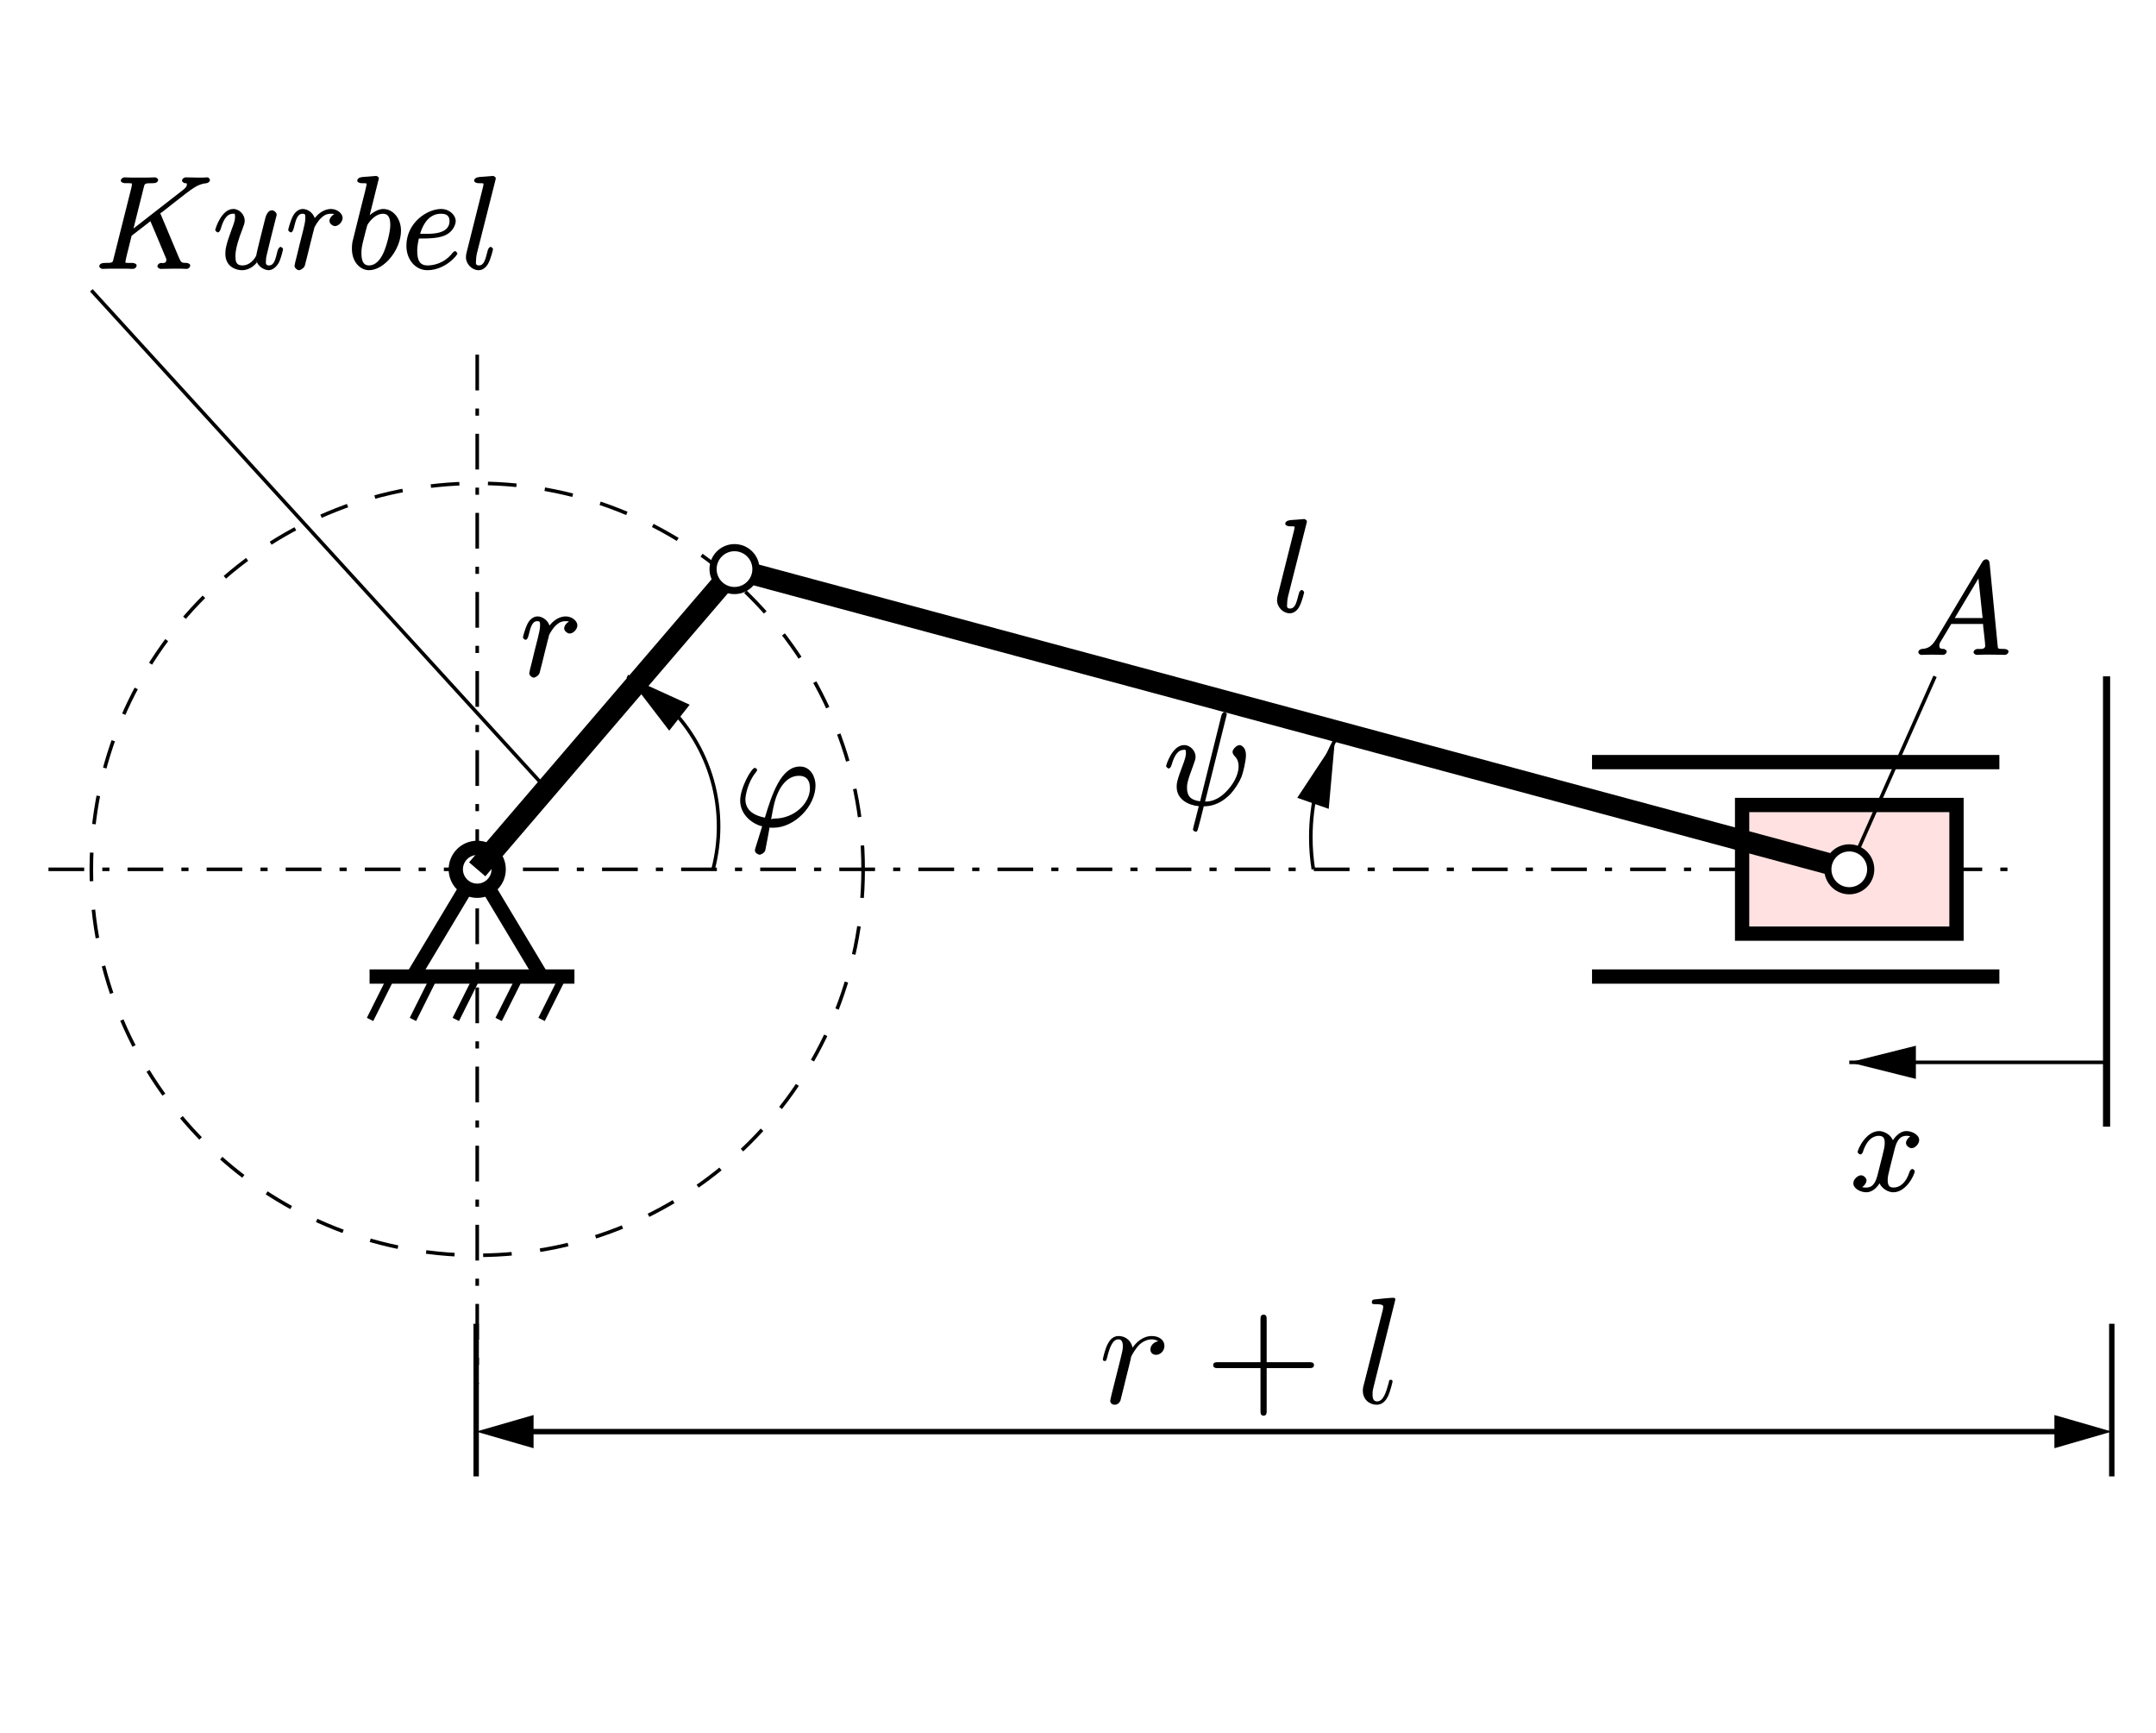 <?xml version="1.0" encoding="UTF-8" standalone="no"?>
<svg
   width="283.46pt"
   height="227.77pt"
   viewBox="0 0 283.46 227.77"
   version="1.1"
   id="svg62"
   sodipodi:docname="s3.1_22.svg"
   inkscape:version="1.4 (1:1.4+202410161351+e7c3feb100)"
   xmlns:inkscape="http://www.inkscape.org/namespaces/inkscape"
   xmlns:sodipodi="http://sodipodi.sourceforge.net/DTD/sodipodi-0.dtd"
   xmlns:xlink="http://www.w3.org/1999/xlink"
   xmlns="http://www.w3.org/2000/svg"
   xmlns:svg="http://www.w3.org/2000/svg"
   xmlns:ns3="http://www.iki.fi/pav/software/textext/">
  <sodipodi:namedview
     id="namedview62"
     pagecolor="#ffffff"
     bordercolor="#000000"
     borderopacity="0.25"
     inkscape:showpageshadow="2"
     inkscape:pageopacity="0.0"
     inkscape:pagecheckerboard="0"
     inkscape:deskcolor="#d1d1d1"
     inkscape:document-units="pt"
     inkscape:zoom="2.3654132"
     inkscape:cx="188.97333"
     inkscape:cy="151.77052"
     inkscape:window-width="1854"
     inkscape:window-height="1011"
     inkscape:window-x="0"
     inkscape:window-y="0"
     inkscape:window-maximized="1"
     inkscape:current-layer="svg62" />
  <defs
     id="defs18">
    <g
       id="g11">
      <symbol
         overflow="visible"
         id="glyph0-0">
        <path
           style="stroke:none;"
           d=""
           id="path1" />
      </symbol>
      <symbol
         overflow="visible"
         id="glyph0-1">
        <path
           style="stroke:none;"
           d="M 8.156 -7.297 C 7.609 -7.203 7.25 -6.641 7.25 -6.312 C 7.25 -5.906 7.734 -5.625 7.969 -5.625 C 8.484 -5.625 8.984 -6.219 8.984 -6.688 C 8.984 -7.406 8.031 -7.875 7.297 -7.875 C 6.25 -7.875 5.516 -6.703 5.359 -6.375 L 5.641 -6.375 C 5.25 -7.656 4.047 -7.875 3.734 -7.875 C 1.984 -7.875 0.891 -5.469 0.891 -5.094 C 0.891 -5.031 1.125 -4.797 1.234 -4.797 C 1.375 -4.797 1.5 -4.938 1.562 -5.062 C 2.172 -7.031 3.188 -7.25 3.688 -7.25 C 4.453 -7.25 4.453 -6.656 4.453 -6.25 C 4.453 -5.875 4.359 -5.469 4.156 -4.656 L 3.562 -2.297 C 3.312 -1.25 2.969 -0.453 2.047 -0.453 C 1.969 -0.453 1.625 -0.391 1.25 -0.625 L 1.172 -0.391 C 1.797 -0.516 2.062 -1.172 2.062 -1.375 C 2.062 -1.719 1.672 -2.062 1.344 -2.062 C 0.938 -2.062 0.328 -1.562 0.328 -1.016 C 0.328 -0.297 1.297 0.172 2.031 0.172 C 2.859 0.172 3.531 -0.516 3.891 -1.219 L 3.656 -1.328 C 3.922 -0.312 4.938 0.172 5.578 0.172 C 7.328 0.172 8.406 -2.219 8.406 -2.594 C 8.406 -2.688 8.203 -2.891 8.094 -2.891 C 7.938 -2.891 7.766 -2.672 7.719 -2.531 C 7.25 -1.016 6.406 -0.453 5.625 -0.453 C 5.031 -0.453 4.844 -0.75 4.844 -1.469 C 4.844 -1.844 4.906 -2.125 5.188 -3.25 L 5.781 -5.594 C 6.047 -6.625 6.484 -7.25 7.281 -7.25 C 7.312 -7.25 7.703 -7.281 8.062 -7.062 Z M 8.156 -7.297 "
           id="path2" />
      </symbol>
      <symbol
         overflow="visible"
         id="glyph0-2">
        <path
           style="stroke:none;"
           d="M 8.234 -11.672 C 8.234 -11.688 8.297 -11.922 8.297 -11.938 C 8.297 -12.094 8.031 -12.219 7.969 -12.219 C 7.812 -12.219 7.641 -12 7.578 -11.75 L 4.781 -0.484 C 3.469 -0.656 3.062 -1.234 3.062 -2.266 C 3.062 -2.656 3.062 -3.047 3.875 -5.188 C 4.094 -5.797 4.188 -6.031 4.188 -6.344 C 4.188 -7.109 3.5 -7.875 2.688 -7.875 C 1.109 -7.875 0.312 -5.234 0.312 -5.094 C 0.312 -5.031 0.531 -4.797 0.656 -4.797 C 0.812 -4.797 0.969 -5.016 1.031 -5.25 C 1.453 -6.75 2 -7.25 2.641 -7.25 C 2.797 -7.25 2.922 -7.375 2.922 -6.812 C 2.922 -6.75 2.922 -6.375 2.641 -5.609 C 1.703 -3.172 1.703 -2.797 1.703 -2.391 C 1.703 -0.734 3.234 0.031 4.609 0.156 C 4.5 0.547 4.375 1.109 4.234 1.641 C 3.953 2.672 3.844 3.156 3.844 3.219 C 3.844 3.375 4.125 3.516 4.188 3.516 C 4.219 3.516 4.375 3.484 4.406 3.406 C 4.484 3.344 5.234 0.344 5.266 0.172 C 5.797 0.172 7.25 0.141 8.797 -1.469 C 9.359 -2.078 9.938 -2.984 10.234 -3.719 C 10.406 -4.172 10.812 -5.703 10.812 -6.578 C 10.812 -7.609 10.156 -7.875 9.984 -7.875 C 9.578 -7.875 9.047 -7.312 9.047 -6.969 C 9.047 -6.766 9.219 -6.547 9.281 -6.469 C 9.438 -6.312 9.844 -5.953 9.844 -5.062 C 9.844 -4.438 9.562 -3.25 8.453 -2.016 C 7.016 -0.391 5.781 -0.453 5.438 -0.453 Z M 8.234 -11.672 "
           id="path3" />
      </symbol>
      <symbol
         overflow="visible"
         id="glyph0-3">
        <path
           style="stroke:none;"
           d="M 5.188 -1.031 C 4.891 -1.031 4.766 -0.891 4.766 -0.984 C 4.766 -1.016 5.062 -2.641 5.172 -3.016 C 5.719 -5.219 6.891 -6.656 8.391 -6.656 C 9.5 -6.656 9.859 -5.953 9.859 -5.016 C 9.859 -3.047 7.812 -1.031 5.188 -1.031 Z M 4.438 0.141 C 4.547 0.156 4.719 0.172 5.031 0.172 C 7.859 0.172 10.594 -2.688 10.594 -5.406 C 10.594 -6.453 9.984 -7.875 8.547 -7.875 C 6.062 -7.875 4.859 -4.234 3.938 -1.156 C 2.062 -1.516 1.375 -2.422 1.375 -3.578 C 1.375 -4.047 1.688 -5.781 2.688 -7.031 C 2.875 -7.25 2.922 -7.391 2.922 -7.422 C 2.922 -7.562 2.656 -7.703 2.625 -7.703 C 2.156 -7.703 0.688 -5.047 0.688 -3.406 C 0.688 -1.484 2.359 -0.297 3.578 -0.016 L 2.703 2.797 C 2.625 3.047 2.625 3.078 2.625 3.156 C 2.625 3.562 3.188 3.719 3.219 3.719 C 3.391 3.719 3.844 3.516 3.984 3.172 C 4.031 3.016 4.516 0.344 4.547 0.172 Z M 4.438 0.141 "
           id="path4" />
      </symbol>
      <symbol
         overflow="visible"
         id="glyph0-4">
        <path
           style="stroke:none;"
           d="M 6.703 -7.312 C 6.172 -7.219 5.734 -6.703 5.734 -6.312 C 5.734 -5.906 6.219 -5.625 6.453 -5.625 C 6.938 -5.625 7.469 -6.188 7.469 -6.703 C 7.469 -7.25 6.797 -7.875 5.938 -7.875 C 5.25 -7.875 4.359 -7.5 3.641 -6.453 L 3.875 -6.375 C 3.75 -7.281 2.922 -7.875 2.234 -7.875 C 1.562 -7.875 1.125 -7.297 0.953 -6.984 C 0.562 -6.219 0.312 -5.188 0.312 -5.094 C 0.312 -5.031 0.531 -4.797 0.656 -4.797 C 0.797 -4.797 0.953 -4.953 1.047 -5.359 C 1.312 -6.391 1.5 -7.25 2.188 -7.25 C 2.594 -7.25 2.562 -7.094 2.562 -6.594 C 2.562 -6.219 2.391 -5.547 2.266 -5.016 L 1.797 -3.156 C 1.719 -2.828 1.531 -2.047 1.453 -1.734 C 1.328 -1.297 1.141 -0.484 1.141 -0.391 C 1.141 -0.156 1.484 0.172 1.734 0.172 C 1.922 0.172 2.391 -0.094 2.5 -0.438 C 2.547 -0.562 3.188 -3.172 3.281 -3.562 C 3.375 -3.938 3.484 -4.312 3.562 -4.688 C 3.641 -4.922 3.703 -5.203 3.75 -5.422 C 3.812 -5.578 4.219 -6.312 4.656 -6.703 C 4.859 -6.891 5.219 -7.25 5.922 -7.25 C 6.203 -7.25 6.375 -7.234 6.594 -7.078 Z M 6.703 -7.312 "
           id="path5" />
      </symbol>
      <symbol
         overflow="visible"
         id="glyph0-5">
        <path
           style="stroke:none;"
           d="M 4.516 -11.656 C 4.531 -11.719 4.562 -11.828 4.562 -11.922 C 4.562 -12.094 4.25 -12.219 4.219 -12.219 C 4.203 -12.219 3.578 -12.172 3.266 -12.141 C 2.984 -12.125 2.719 -12.094 2.406 -12.078 C 2 -12.031 1.719 -11.875 1.719 -11.578 C 1.719 -11.406 2.047 -11.266 2.219 -11.266 C 3.094 -11.266 2.938 -11.25 2.938 -11.078 C 2.938 -11 2.938 -10.969 2.859 -10.656 L 0.719 -2.125 C 0.672 -1.922 0.641 -1.797 0.641 -1.516 C 0.641 -0.656 1.422 0.172 2.312 0.172 C 2.875 0.172 3.344 -0.234 3.609 -0.781 C 3.906 -1.344 4.203 -2.531 4.203 -2.594 C 4.203 -2.688 4 -2.891 3.891 -2.891 C 3.734 -2.891 3.562 -2.672 3.5 -2.406 C 3.188 -1.219 3.031 -0.453 2.344 -0.453 C 1.828 -0.453 1.969 -0.859 1.969 -1.109 C 1.969 -1.172 1.969 -1.531 2.078 -2.016 Z M 4.516 -11.656 "
           id="path6" />
      </symbol>
      <symbol
         overflow="visible"
         id="glyph0-6">
        <path
           style="stroke:none;"
           d="M 2.828 -2.141 C 2.219 -1.125 1.734 -0.828 0.906 -0.781 C 0.719 -0.75 0.438 -0.625 0.438 -0.312 C 0.438 -0.203 0.672 0 0.797 0 C 1.109 0 1.875 -0.031 2.188 -0.031 C 2.688 -0.031 3.234 0 3.719 0 C 3.828 0 4.172 -0.141 4.172 -0.469 C 4.172 -0.625 3.891 -0.781 3.781 -0.781 C 3.391 -0.812 3.203 -0.812 3.203 -1.219 C 3.203 -1.469 3.25 -1.547 3.484 -1.922 L 4.766 -4.062 L 8.953 -4.062 C 8.953 -4.047 8.953 -3.906 8.969 -3.75 C 9.016 -3.312 9.234 -1.516 9.234 -1.188 C 9.234 -0.672 8.5 -0.781 8.234 -0.781 C 8.047 -0.781 7.703 -0.641 7.703 -0.328 C 7.703 -0.141 8 0 8.109 0 C 8.406 0 8.75 -0.031 9.047 -0.031 L 10.016 -0.031 C 11.078 -0.031 11.828 0 11.844 0 C 11.969 0 12.297 -0.141 12.297 -0.469 C 12.297 -0.641 12 -0.781 11.75 -0.781 C 10.797 -0.781 10.922 -0.797 10.859 -1.312 L 9.812 -12.047 C 9.781 -12.391 9.578 -12.562 9.391 -12.562 C 9.219 -12.562 9 -12.484 8.844 -12.219 Z M 5.078 -4.594 L 8.547 -10.391 L 8.297 -10.484 L 8.891 -4.844 L 5.219 -4.844 Z M 5.078 -4.594 "
           id="path7" />
      </symbol>
      <symbol
         overflow="visible"
         id="glyph0-7">
        <path
           style="stroke:none;"
           d="M 8.75 -7.094 C 8.734 -7.141 8.656 -7.281 8.656 -7.328 C 8.656 -7.359 8.625 -7.266 8.922 -7.484 L 10.594 -8.797 C 12.891 -10.594 13.562 -11.156 14.75 -11.266 C 14.875 -11.281 15.188 -11.422 15.188 -11.703 C 15.188 -11.812 15 -12.031 14.859 -12.031 C 14.672 -12.031 14.469 -12 14.281 -12 L 13.625 -12 C 13.094 -12 12.516 -12.031 12 -12.031 C 11.875 -12.031 11.516 -11.891 11.516 -11.594 C 11.516 -11.422 11.797 -11.266 11.891 -11.266 C 12.094 -11.25 12.156 -11.312 12.156 -11.078 C 12.156 -10.734 11.688 -10.406 11.547 -10.297 L 4.797 -5.047 L 5.047 -4.953 L 6.469 -10.641 C 6.625 -11.234 6.531 -11.266 7.75 -11.266 C 8.078 -11.266 8.375 -11.406 8.375 -11.719 C 8.375 -11.891 8.062 -12.031 7.969 -12.031 C 7.656 -12.031 7.297 -12 6.969 -12 L 4.938 -12 C 4.625 -12 4.25 -12.031 3.938 -12.031 C 3.812 -12.031 3.469 -11.891 3.469 -11.578 C 3.469 -11.406 3.766 -11.266 4.031 -11.266 C 5.078 -11.266 4.922 -11.266 4.922 -11.078 C 4.922 -11.031 4.922 -10.938 4.859 -10.672 L 2.531 -1.406 C 2.375 -0.812 2.5 -0.781 1.297 -0.781 C 0.969 -0.781 0.641 -0.641 0.641 -0.328 C 0.641 -0.141 0.953 0 1.047 0 C 1.375 0 1.719 -0.031 2.047 -0.031 L 4.062 -0.031 C 4.391 -0.031 4.75 0 5.078 0 C 5.219 0 5.547 -0.141 5.547 -0.469 C 5.547 -0.641 5.25 -0.781 5 -0.781 C 3.938 -0.781 4.078 -0.781 4.078 -0.953 C 4.078 -1.062 4.188 -1.5 4.25 -1.781 L 4.891 -4.359 L 7.359 -6.266 C 7.75 -5.391 8.656 -3.188 9.406 -1.406 C 9.469 -1.297 9.453 -1.297 9.453 -1.172 C 9.453 -0.656 8.922 -0.781 8.766 -0.781 C 8.609 -0.781 8.281 -0.641 8.281 -0.312 C 8.281 -0.141 8.625 0 8.672 0 C 9.281 0 9.922 -0.031 10.516 -0.031 L 11.344 -0.031 C 11.609 -0.031 11.891 0 12.156 0 C 12.266 0 12.594 -0.141 12.594 -0.469 C 12.594 -0.641 12.297 -0.781 12.125 -0.781 C 11.484 -0.797 11.406 -0.797 11.141 -1.406 Z M 8.75 -7.094 "
           id="path8" />
      </symbol>
      <symbol
         overflow="visible"
         id="glyph0-8">
        <path
           style="stroke:none;"
           d="M 5.719 -1.141 C 5.938 -0.172 6.922 0.172 7.328 0.172 C 7.891 0.172 8.438 -0.328 8.719 -0.906 C 9 -1.531 9.234 -2.547 9.234 -2.594 C 9.234 -2.688 9.016 -2.891 8.922 -2.891 C 8.766 -2.891 8.594 -2.672 8.516 -2.406 C 8.219 -1.219 8.062 -0.453 7.375 -0.453 C 6.859 -0.453 6.984 -0.875 6.984 -1.109 C 6.984 -1.5 7.047 -1.672 7.219 -2.391 C 7.328 -2.859 7.453 -3.328 7.562 -3.812 L 8.266 -6.609 C 8.391 -7.047 8.391 -7.078 8.391 -7.125 C 8.391 -7.391 8.047 -7.703 7.781 -7.703 C 7.281 -7.703 7.016 -7.125 6.906 -6.703 C 6.734 -6.031 5.797 -2.328 5.719 -1.859 C 5.812 -1.859 5.141 -0.453 3.891 -0.453 C 3 -0.453 2.969 -1.078 2.969 -1.719 C 2.969 -2.703 3.438 -4.078 3.891 -5.234 C 4.094 -5.781 4.188 -6.016 4.188 -6.359 C 4.188 -7.094 3.516 -7.875 2.688 -7.875 C 1.109 -7.875 0.312 -5.234 0.312 -5.094 C 0.312 -5.031 0.531 -4.797 0.656 -4.797 C 0.812 -4.797 0.969 -5.016 1.031 -5.25 C 1.453 -6.734 1.984 -7.25 2.641 -7.25 C 2.812 -7.25 2.922 -7.375 2.922 -6.812 C 2.922 -6.375 2.734 -5.875 2.484 -5.219 C 1.719 -3.172 1.641 -2.516 1.641 -2 C 1.641 -0.234 3.109 0.172 3.828 0.172 C 4.922 0.172 5.609 -0.625 5.781 -0.828 Z M 5.719 -1.141 "
           id="path9" />
      </symbol>
      <symbol
         overflow="visible"
         id="glyph0-9">
        <path
           style="stroke:none;"
           d="M 4.109 -11.656 C 4.125 -11.719 4.172 -11.828 4.172 -11.922 C 4.172 -12.094 3.859 -12.219 3.828 -12.219 C 3.812 -12.219 3.188 -12.172 2.875 -12.141 C 2.578 -12.125 2.328 -12.094 2.016 -12.078 C 1.594 -12.031 1.328 -11.875 1.328 -11.578 C 1.328 -11.406 1.656 -11.266 1.828 -11.266 C 2.703 -11.266 2.547 -11.25 2.547 -11.078 C 2.547 -10.953 2.406 -10.453 2.344 -10.141 L 1.922 -8.484 C 1.75 -7.797 0.781 -3.891 0.703 -3.578 C 0.625 -3.156 0.625 -2.859 0.625 -2.641 C 0.625 -0.875 1.75 0.172 2.875 0.172 C 4.875 0.172 7.078 -2.531 7.078 -5.031 C 7.078 -6.609 6.047 -7.875 4.75 -7.875 C 3.859 -7.875 2.938 -7.078 2.625 -6.734 L 2.859 -6.641 Z M 2.891 -0.453 C 2.344 -0.453 1.875 -0.719 1.875 -2.062 C 1.875 -2.641 1.922 -2.969 2.234 -4.172 C 2.297 -4.391 2.562 -5.5 2.641 -5.719 C 2.672 -5.859 3.547 -7.25 4.719 -7.25 C 5.469 -7.25 5.672 -6.625 5.672 -5.734 C 5.672 -4.906 5.188 -2.969 4.75 -2.062 C 4.328 -1.141 3.688 -0.453 2.891 -0.453 Z M 2.891 -0.453 "
           id="path10" />
      </symbol>
      <symbol
         overflow="visible"
         id="glyph0-10">
        <path
           style="stroke:none;"
           d="M 3.078 -4 C 3.547 -4 4.719 -4.031 5.547 -4.344 C 6.859 -4.844 7.109 -5.969 7.109 -6.281 C 7.109 -7.047 6.312 -7.875 5.188 -7.875 C 3.375 -7.875 0.625 -6.094 0.625 -3.031 C 0.625 -1.219 1.812 0.172 3.375 0.172 C 5.719 0.172 7.328 -1.797 7.328 -2.016 C 7.328 -2.125 7.094 -2.344 7.031 -2.344 C 6.969 -2.344 6.859 -2.266 6.703 -2.125 C 5.594 -0.656 4.062 -0.453 3.406 -0.453 C 2.422 -0.453 2.047 -1.078 2.047 -2.359 C 2.047 -2.594 2.047 -3.031 2.266 -4 Z M 2.391 -4.484 C 3.141 -7.125 4.625 -7.25 5.188 -7.25 C 5.938 -7.25 6.297 -6.938 6.297 -6.281 C 6.297 -4.484 3.703 -4.609 2.984 -4.609 L 2.422 -4.609 Z M 2.391 -4.484 "
           id="path11" />
      </symbol>
    </g>
    <clipPath
       id="clip1">
      <path
         d="M 75 82 L 102 82 L 102 121 L 75 121 Z M 75 82 "
         id="path12" />
    </clipPath>
    <clipPath
       id="clip2">
      <path
         d="M 0 0.027 L 0 227.742 L 283.398 227.742 L 283.398 0.027 Z M 90.305 92.719 L 82.852 86.828 L 80.531 89.773 L 87.988 95.66 L 83.289 89.523 Z M 90.305 92.719 "
         id="path13" />
    </clipPath>
    <clipPath
       id="clip3">
      <path
         d="M 165 90 L 183 90 L 183 121 L 165 121 Z M 165 90 "
         id="path14" />
    </clipPath>
    <clipPath
       id="clip4">
      <path
         d="M 0 0.027 L 0 227.742 L 283.398 227.742 L 283.398 0.027 Z M 174.488 105.996 L 177.559 97.039 L 173.984 95.852 L 170.918 104.742 L 175.176 98.293 Z M 174.488 105.996 "
         id="path15" />
    </clipPath>
    <clipPath
       id="clip5">
      <path
         d="M 242 139 L 278 139 L 278 140 L 242 140 Z M 242 139 "
         id="path16" />
    </clipPath>
    <clipPath
       id="clip6">
      <path
         d="M 0 0.027 L 0 227.742 L 283.398 227.742 L 283.398 0.027 Z M 251.656 137.754 L 242.195 137.754 L 242.195 141.512 L 251.656 141.512 L 244.141 139.633 Z M 251.656 137.754 "
         id="path17" />
    </clipPath>
    <clipPath
       id="clip7">
      <path
         d="M 0 1 L 283 1 L 283 227.742 L 0 227.742 Z M 0 1 "
         id="path18" />
    </clipPath>
    <marker
       style="overflow:visible"
       id="Triangle"
       refX="-0.45"
       refY="0"
       orient="auto-start-reverse"
       inkscape:stockid="Triangle arrow"
       markerWidth="2"
       markerHeight="1"
       viewBox="0 0 1 1"
       inkscape:isstock="true"
       inkscape:collect="always"
       preserveAspectRatio="none">
      <path
         transform="scale(0.5)"
         style="fill:context-stroke;fill-rule:evenodd;stroke:context-stroke;stroke-width:1pt"
         d="M 5.77,0 -2.88,5 V -5 Z"
         id="path135" />
    </marker>
  </defs>
  <g
     id="surface1">
    <path
       style="fill:none;stroke-width:9.395;stroke-linecap:butt;stroke-linejoin:miter;stroke:rgb(0%,0%,0%);stroke-opacity:1;stroke-miterlimit:10;"
       d="M 486.523 994.106 L 740.195 994.106 L 711.992 937.739 "
       transform="matrix(0.1,0,0,-0.1,0,227.77)"
       id="path19" />
    <path
       style="fill:none;stroke-width:9.395;stroke-linecap:butt;stroke-linejoin:miter;stroke:rgb(0%,0%,0%);stroke-opacity:1;stroke-miterlimit:10;"
       d="M 655.625 937.739 L 683.828 994.106 "
       transform="matrix(0.1,0,0,-0.1,0,227.77)"
       id="path20" />
    <path
       style="fill:none;stroke-width:9.395;stroke-linecap:butt;stroke-linejoin:miter;stroke:rgb(0%,0%,0%);stroke-opacity:1;stroke-miterlimit:10;"
       d="M 599.258 937.739 L 627.422 994.106 "
       transform="matrix(0.1,0,0,-0.1,0,227.77)"
       id="path21" />
    <path
       style="fill:none;stroke-width:9.395;stroke-linecap:butt;stroke-linejoin:miter;stroke:rgb(0%,0%,0%);stroke-opacity:1;stroke-miterlimit:10;"
       d="M 542.891 937.739 L 571.055 994.106 "
       transform="matrix(0.1,0,0,-0.1,0,227.77)"
       id="path22" />
    <path
       style="fill:none;stroke-width:9.395;stroke-linecap:butt;stroke-linejoin:miter;stroke:rgb(0%,0%,0%);stroke-opacity:1;stroke-miterlimit:10;"
       d="M 486.523 937.739 L 514.688 994.106 "
       transform="matrix(0.1,0,0,-0.1,0,227.77)"
       id="path23" />
    <path
       style="fill:none;stroke-width:18.791;stroke-linecap:butt;stroke-linejoin:miter;stroke:rgb(0%,0%,0%);stroke-opacity:1;stroke-miterlimit:10;"
       d="M 485.898 994.106 L 755.234 994.106 "
       transform="matrix(0.1,0,0,-0.1,0,227.77)"
       id="path24" />
    <path
       style="fill:none;stroke-width:18.791;stroke-linecap:butt;stroke-linejoin:miter;stroke:rgb(0%,0%,0%);stroke-opacity:1;stroke-miterlimit:10;"
       d="M 542.891 994.106 L 627.422 1135.044 L 711.992 994.106 "
       transform="matrix(0.1,0,0,-0.1,0,227.77)"
       id="path25" />
    <g
       clip-path="url(#clip1)"
       clip-rule="nonzero"
       id="g27">
      <g
         clip-path="url(#clip2)"
         clip-rule="evenodd"
         id="g26">
        <path
           style="fill:none;stroke-width:4.698;stroke-linecap:butt;stroke-linejoin:miter;stroke:rgb(0%,0%,0%);stroke-opacity:1;stroke-miterlimit:10;"
           d="M 937.5 1135.044 C 942.305 1153.442 944.766 1172.427 944.766 1191.411 C 944.766 1274.458 898.477 1350.552 824.766 1388.716 "
           transform="matrix(0.1,0,0,-0.1,0,227.77)"
           id="path26" />
      </g>
    </g>
    <path
       style=" stroke:none;fill-rule:evenodd;fill:rgb(0%,0%,0%);fill-opacity:1;"
       d="M 90.305 92.719 L 83.289 89.523 L 87.988 95.66 L 90.305 92.719 "
       id="path27" />
    <path
       style="fill:none;stroke-width:4.698;stroke-linecap:butt;stroke-linejoin:miter;stroke:rgb(0%,0%,0%);stroke-opacity:1;stroke-miterlimit:10;"
       d="M 903.047 1350.513 L 832.891 1382.466 L 879.883 1321.098 Z M 903.047 1350.513 "
       transform="matrix(0.1,0,0,-0.1,0,227.77)"
       id="path28" />
    <g
       clip-path="url(#clip3)"
       clip-rule="nonzero"
       id="g30">
      <g
         clip-path="url(#clip4)"
         clip-rule="evenodd"
         id="g29">
        <path
           style="fill:none;stroke-width:4.698;stroke-linecap:butt;stroke-linejoin:miter;stroke:rgb(0%,0%,0%);stroke-opacity:1;stroke-miterlimit:10;"
           d="M 1726.719 1135.044 C 1724.492 1149.028 1723.398 1163.169 1723.398 1177.348 C 1723.398 1221.567 1734.219 1265.083 1754.883 1304.184 "
           transform="matrix(0.1,0,0,-0.1,0,227.77)"
           id="path29" />
      </g>
    </g>
    <path
       style=" stroke:none;fill-rule:evenodd;fill:rgb(0%,0%,0%);fill-opacity:1;"
       d="M 174.488 105.996 L 175.176 98.293 L 170.918 104.742 L 174.488 105.996 "
       id="path30" />
    <path
       style="fill:none;stroke-width:4.698;stroke-linecap:butt;stroke-linejoin:miter;stroke:rgb(0%,0%,0%);stroke-opacity:1;stroke-miterlimit:10;"
       d="M 1744.883 1217.739 L 1751.758 1294.77 L 1709.18 1230.278 Z M 1744.883 1217.739 "
       transform="matrix(0.1,0,0,-0.1,0,227.77)"
       id="path31" />
    <path
       style="fill:none;stroke-width:4.698;stroke-linecap:butt;stroke-linejoin:miter;stroke:rgb(0%,0%,0%);stroke-opacity:1;stroke-dasharray:46.977,23.802,9.395,23.802;stroke-miterlimit:10;"
       d="M 627.422 1811.528 L 627.422 458.598 "
       transform="matrix(0.1,0,0,-0.1,0,227.77)"
       id="path32" />
    <path
       style="fill:none;stroke-width:4.698;stroke-linecap:butt;stroke-linejoin:miter;stroke:rgb(0%,0%,0%);stroke-opacity:1;stroke-dasharray:46.977,23.802,9.395,23.802;stroke-miterlimit:10;"
       d="M 63.711 1135.044 L 2656.875 1135.044 "
       transform="matrix(0.1,0,0,-0.1,0,227.77)"
       id="path33" />
    <path
       style="fill:none;stroke-width:18.791;stroke-linecap:butt;stroke-linejoin:miter;stroke:rgb(0%,0%,0%);stroke-opacity:1;stroke-miterlimit:10;"
       d="M 2093.125 1275.981 L 2628.672 1275.981 "
       transform="matrix(0.1,0,0,-0.1,0,227.77)"
       id="path34" />
    <path
       style="fill:none;stroke-width:18.791;stroke-linecap:butt;stroke-linejoin:miter;stroke:rgb(0%,0%,0%);stroke-opacity:1;stroke-miterlimit:10;"
       d="M 2093.125 994.106 L 2628.672 994.106 "
       transform="matrix(0.1,0,0,-0.1,0,227.77)"
       id="path35" />
    <path
       style="fill:none;stroke-width:9.395;stroke-linecap:butt;stroke-linejoin:miter;stroke:rgb(0%,0%,0%);stroke-opacity:1;stroke-miterlimit:10;"
       d="M 2769.609 1388.716 L 2769.609 796.802 "
       transform="matrix(0.1,0,0,-0.1,0,227.77)"
       id="path36" />
    <g
       clip-path="url(#clip5)"
       clip-rule="nonzero"
       id="g38">
      <g
         clip-path="url(#clip6)"
         clip-rule="evenodd"
         id="g37">
        <path
           style="fill:none;stroke-width:4.698;stroke-linecap:butt;stroke-linejoin:miter;stroke:rgb(0%,0%,0%);stroke-opacity:1;stroke-miterlimit:10;"
           d="M 2769.609 881.372 L 2431.367 881.372 "
           transform="matrix(0.1,0,0,-0.1,0,227.77)"
           id="path37" />
      </g>
    </g>
    <path
       style=" stroke:none;fill-rule:evenodd;fill:rgb(0%,0%,0%);fill-opacity:1;"
       d="M 251.656 137.754 L 244.141 139.633 L 251.656 141.512 L 251.656 137.754 "
       id="path38" />
    <path
       style="fill:none;stroke-width:4.698;stroke-linecap:butt;stroke-linejoin:miter;stroke:rgb(0%,0%,0%);stroke-opacity:1;stroke-miterlimit:10;"
       d="M 2516.562 900.161 L 2441.406 881.372 L 2516.562 862.583 Z M 2516.562 900.161 "
       transform="matrix(0.1,0,0,-0.1,0,227.77)"
       id="path39" />
    <g
       clip-path="url(#clip7)"
       clip-rule="nonzero"
       id="g40">
      <path
         style="fill:none;stroke-width:4.698;stroke-linecap:butt;stroke-linejoin:miter;stroke:rgb(100%,100%,100%);stroke-opacity:1;stroke-miterlimit:10;"
         d="M 7.344 7.583 L 2825.977 7.583 L 2825.977 2262.505 L 7.344 2262.505 Z M 7.344 7.583 "
         transform="matrix(0.1,0,0,-0.1,0,227.77)"
         id="path40" />
    </g>
    <path
       style="fill:none;stroke-width:4.698;stroke-linecap:butt;stroke-linejoin:miter;stroke:rgb(0%,0%,0%);stroke-opacity:1;stroke-miterlimit:10;"
       d="M 120.078 1896.098 L 711.992 1247.817 "
       transform="matrix(0.1,0,0,-0.1,0,227.77)"
       id="path41" />
    <path
       style="fill-rule:evenodd;fill:rgb(100%,88.084%,88.084%);fill-opacity:1;stroke-width:18.791;stroke-linecap:butt;stroke-linejoin:miter;stroke:rgb(0%,0%,0%);stroke-opacity:1;stroke-miterlimit:10;"
       d="M 2290.43 1050.513 L 2572.305 1050.513 L 2572.305 1219.614 L 2290.43 1219.614 Z M 2290.43 1050.513 "
       transform="matrix(0.1,0,0,-0.1,0,227.77)"
       id="path42" />
    <path
       style=" stroke:none;fill-rule:evenodd;fill:rgb(100%,100%,100%);fill-opacity:1;"
       d="M 65.562 114.266 C 65.562 115.82 64.301 117.082 62.742 117.082 C 61.188 117.082 59.926 115.82 59.926 114.266 C 59.926 112.707 61.188 111.445 62.742 111.445 C 64.301 111.445 65.562 112.707 65.562 114.266 "
       id="path43" />
    <path
       style="fill:none;stroke-width:18.791;stroke-linecap:butt;stroke-linejoin:miter;stroke:rgb(0%,0%,0%);stroke-opacity:1;stroke-miterlimit:10;"
       d="M 655.625 1135.044 C 655.625 1119.497 643.008 1106.88 627.422 1106.88 C 611.875 1106.88 599.258 1119.497 599.258 1135.044 C 599.258 1150.63 611.875 1163.247 627.422 1163.247 C 643.008 1163.247 655.625 1150.63 655.625 1135.044 Z M 655.625 1135.044 "
       transform="matrix(0.1,0,0,-0.1,0,227.77)"
       id="path44" />
    <path
       style="fill:none;stroke-width:28.186;stroke-linecap:butt;stroke-linejoin:miter;stroke:rgb(0%,0%,0%);stroke-opacity:1;stroke-miterlimit:10;"
       d="M 627.422 1135.044 L 965.664 1529.653 L 2431.367 1135.044 "
       transform="matrix(0.1,0,0,-0.1,0,227.77)"
       id="path45" />
    <path
       style="fill:none;stroke-width:4.698;stroke-linecap:butt;stroke-linejoin:miter;stroke:rgb(0%,0%,0%);stroke-opacity:1;stroke-miterlimit:10;"
       d="M 2431.367 1135.044 L 2544.102 1388.716 "
       transform="matrix(0.1,0,0,-0.1,0,227.77)"
       id="path46" />
    <path
       style="fill:none;stroke-width:4.698;stroke-linecap:butt;stroke-linejoin:miter;stroke:rgb(0%,0%,0%);stroke-opacity:1;stroke-dasharray:37.582;stroke-miterlimit:10;"
       d="M 1134.805 1135.044 C 1134.805 854.848 907.656 627.7 627.422 627.7 C 347.227 627.7 120.078 854.848 120.078 1135.044 C 120.078 1415.278 347.227 1642.427 627.422 1642.427 C 907.656 1642.427 1134.805 1415.278 1134.805 1135.044 Z M 1134.805 1135.044 "
       transform="matrix(0.1,0,0,-0.1,0,227.77)"
       id="path47" />
    <path
       style=" stroke:none;fill-rule:evenodd;fill:rgb(100%,100%,100%);fill-opacity:1;"
       d="M 245.953 114.266 C 245.953 115.82 244.691 117.082 243.137 117.082 C 241.578 117.082 240.316 115.82 240.316 114.266 C 240.316 112.707 241.578 111.445 243.137 111.445 C 244.691 111.445 245.953 112.707 245.953 114.266 "
       id="path48" />
    <path
       style="fill:none;stroke-width:9.395;stroke-linecap:butt;stroke-linejoin:miter;stroke:rgb(0%,0%,0%);stroke-opacity:1;stroke-miterlimit:10;"
       d="M 2459.531 1135.044 C 2459.531 1119.497 2446.914 1106.88 2431.367 1106.88 C 2415.781 1106.88 2403.164 1119.497 2403.164 1135.044 C 2403.164 1150.63 2415.781 1163.247 2431.367 1163.247 C 2446.914 1163.247 2459.531 1150.63 2459.531 1135.044 Z M 2459.531 1135.044 "
       transform="matrix(0.1,0,0,-0.1,0,227.77)"
       id="path49" />
    <path
       style=" stroke:none;fill-rule:evenodd;fill:rgb(100%,100%,100%);fill-opacity:1;"
       d="M 99.387 74.805 C 99.387 76.359 98.125 77.621 96.566 77.621 C 95.012 77.621 93.75 76.359 93.75 74.805 C 93.75 73.246 95.012 71.984 96.566 71.984 C 98.125 71.984 99.387 73.246 99.387 74.805 "
       id="path50" />
    <path
       style="fill:none;stroke-width:9.395;stroke-linecap:butt;stroke-linejoin:miter;stroke:rgb(0%,0%,0%);stroke-opacity:1;stroke-miterlimit:10;"
       d="M 993.867 1529.653 C 993.867 1514.106 981.25 1501.489 965.664 1501.489 C 950.117 1501.489 937.5 1514.106 937.5 1529.653 C 937.5 1545.239 950.117 1557.856 965.664 1557.856 C 981.25 1557.856 993.867 1545.239 993.867 1529.653 Z M 993.867 1529.653 "
       transform="matrix(0.1,0,0,-0.1,0,227.77)"
       id="path51" />
    <g
       style="fill:rgb(0%,0%,0%);fill-opacity:1;"
       id="g51">
      <use
         xlink:href="#glyph0-1"
         x="243.34"
         y="156.544"
         id="use51" />
    </g>
    <g
       style="fill:rgb(0%,0%,0%);fill-opacity:1;"
       id="g52">
      <use
         xlink:href="#glyph0-2"
         x="153"
         y="105.809"
         id="use52" />
    </g>
    <g
       style="fill:rgb(0%,0%,0%);fill-opacity:1;"
       id="g53">
      <use
         xlink:href="#glyph0-3"
         x="96.627"
         y="108.627"
         id="use53" />
    </g>
    <g
       style="fill:rgb(0%,0%,0%);fill-opacity:1;"
       id="g54">
      <use
         xlink:href="#glyph0-4"
         x="68.441"
         y="88.897"
         id="use54" />
    </g>
    <g
       style="fill:rgb(0%,0%,0%);fill-opacity:1;"
       id="g55">
      <use
         xlink:href="#glyph0-5"
         x="167.26"
         y="80.441"
         id="use55" />
    </g>
    <g
       style="fill:rgb(0%,0%,0%);fill-opacity:1;"
       id="g56">
      <use
         xlink:href="#glyph0-6"
         x="251.772"
         y="86.078"
         id="use56" />
    </g>
    <g
       style="fill:rgb(0%,0%,0%);fill-opacity:1;"
       id="g57">
      <use
         xlink:href="#glyph0-7"
         x="12.415"
         y="35.343"
         id="use57" />
    </g>
    <g
       style="fill:rgb(0%,0%,0%);fill-opacity:1;"
       id="g58">
      <use
         xlink:href="#glyph0-8"
         x="27.985"
         y="35.343"
         id="use58" />
    </g>
    <g
       style="fill:rgb(0%,0%,0%);fill-opacity:1;"
       id="g59">
      <use
         xlink:href="#glyph0-4"
         x="37.579"
         y="35.343"
         id="use59" />
    </g>
    <g
       style="fill:rgb(0%,0%,0%);fill-opacity:1;"
       id="g60">
      <use
         xlink:href="#glyph0-9"
         x="45.643"
         y="35.343"
         id="use60" />
    </g>
    <g
       style="fill:rgb(0%,0%,0%);fill-opacity:1;"
       id="g61">
      <use
         xlink:href="#glyph0-10"
         x="52.807"
         y="35.343"
         id="use61" />
    </g>
    <g
       style="fill:rgb(0%,0%,0%);fill-opacity:1;"
       id="g62">
      <use
         xlink:href="#glyph0-5"
         x="60.619"
         y="35.343"
         id="use62" />
    </g>
  </g>
  <path
     style="fill:none;stroke:#000000;stroke-width:0.709;stroke-linecap:butt;stroke-linejoin:miter;stroke-dasharray:none;stroke-opacity:1;marker-start:url(#Triangle);marker-end:url(#Triangle)"
     d="M 68.275,188.173 H 271.98"
     id="path16-6"
     sodipodi:nodetypes="cc" />
  <path
     style="fill:none;stroke:#000000;stroke-width:0.709;stroke-linecap:butt;stroke-linejoin:miter;stroke-dasharray:none;stroke-opacity:1"
     d="m 277.649,174 -0.002,20.058"
     id="path17-7"
     sodipodi:nodetypes="cc" />
  <path
     style="fill:none;stroke:#000000;stroke-width:0.709;stroke-linecap:butt;stroke-linejoin:miter;stroke-dasharray:none;stroke-opacity:1"
     d="m 62.606,174 -0.002,20.058"
     id="path18-5"
     sodipodi:nodetypes="cc" />
  <g
     ns3:version="1.10.2"
     ns3:texconverter="pdflatex"
     ns3:pdfconverter="inkscape"
     ns3:text="$r+l$"
     ns3:preamble="/home/tpy/.config/inkscape/extensions/textext/default_packages.tex"
     ns3:scale="2.0"
     ns3:alignment="middle center"
     ns3:stroke-to-path="0"
     ns3:inkscapeversion="1.4"
     transform="matrix(2,0,0,2,145.001,170.578)"
     ns3:jacobian_sqrt="2.0"
     id="g72">
    <defs
       id="id-0a0e21de-42b1-4886-b57c-86907ebed7f3">
      <g
         id="id-87e58250-89bd-43df-b6ae-ef6d21c97ee9">
        <g
           id="id-de9cb422-5f00-433c-8bbd-724b2183ee4a">
          <path
             d="m 0.875,-0.594 c -0.031,0.156 -0.094,0.391 -0.094,0.438 0,0.172 0.141,0.266 0.297,0.266 0.125,0 0.297,-0.078 0.375,-0.281 C 1.469,-0.203 1.797,-1.562 1.844,-1.75 c 0.078,-0.328 0.266,-1.016 0.312,-1.297 0.047,-0.125 0.328,-0.594 0.562,-0.812 0.078,-0.062 0.375,-0.328 0.797,-0.328 0.266,0 0.406,0.125 0.422,0.125 -0.297,0.047 -0.516,0.281 -0.516,0.547 0,0.156 0.109,0.344 0.375,0.344 0.266,0 0.547,-0.234 0.547,-0.594 0,-0.344 -0.312,-0.641 -0.828,-0.641 C 2.875,-4.406 2.438,-3.922 2.25,-3.641 2.156,-4.094 1.797,-4.406 1.328,-4.406 0.875,-4.406 0.688,-4.016 0.594,-3.844 0.422,-3.5 0.297,-2.906 0.297,-2.875 c 0,0.109 0.094,0.109 0.109,0.109 0.109,0 0.109,-0.016 0.172,-0.234 0.172,-0.703 0.375,-1.188 0.734,-1.188 0.156,0 0.297,0.078 0.297,0.453 0,0.219 -0.031,0.328 -0.156,0.844 z m 0,0"
             id="id-5e45d883-45a6-40b9-ba6b-9b59b4bd9a39" />
        </g>
        <g
           id="id-5139b5ae-6370-4741-a284-70b524e59773">
          <path
             d="m 2.578,-6.812 c 0,0 0,-0.109 -0.141,-0.109 -0.219,0 -0.953,0.078 -1.219,0.109 -0.078,0 -0.188,0.016 -0.188,0.203 0,0.109 0.109,0.109 0.25,0.109 0.484,0 0.5,0.094 0.5,0.172 L 1.75,-6.125 0.484,-1.141 C 0.453,-1.031 0.438,-0.969 0.438,-0.812 c 0,0.578 0.438,0.922 0.906,0.922 0.328,0 0.578,-0.203 0.75,-0.562 0.172,-0.375 0.297,-0.953 0.297,-0.969 0,-0.109 -0.094,-0.109 -0.125,-0.109 -0.094,0 -0.109,0.047 -0.125,0.188 C 1.969,-0.703 1.781,-0.109 1.375,-0.109 c -0.297,0 -0.297,-0.312 -0.297,-0.453 0,-0.25 0.016,-0.297 0.062,-0.484 z m 0,0"
             id="id-7111c133-c8c5-4616-9f99-ca9667197abe" />
        </g>
        <g
           id="id-436e0a13-3466-40ec-a3f0-f2a1694518ca">
          <path
             d="m 4.078,-2.297 h 2.781 C 7,-2.297 7.188,-2.297 7.188,-2.5 7.188,-2.688 7,-2.688 6.859,-2.688 h -2.781 v -2.797 c 0,-0.141 0,-0.328 -0.203,-0.328 -0.203,0 -0.203,0.188 -0.203,0.328 V -2.688 h -2.781 c -0.141,0 -0.328,0 -0.328,0.188 0,0.203 0.188,0.203 0.328,0.203 h 2.781 V 0.5 c 0,0.141 0,0.328 0.203,0.328 0.203,0 0.203,-0.188 0.203,-0.328 z m 0,0"
             id="id-22cb2b17-3f81-43d3-9676-81529337f3a1" />
        </g>
      </g>
    </defs>
    <g
       fill="#000000"
       fill-opacity="1"
       id="id-837e6421-adf3-4637-9d85-ed921faea2d4"
       transform="translate(-149.009,-127.843)">
      <g
         transform="translate(148.712,134.765)"
         id="g69">
        <path
           d="m 0.875,-0.594 c -0.031,0.156 -0.094,0.391 -0.094,0.438 0,0.172 0.141,0.266 0.297,0.266 0.125,0 0.297,-0.078 0.375,-0.281 C 1.469,-0.203 1.797,-1.562 1.844,-1.75 c 0.078,-0.328 0.266,-1.016 0.312,-1.297 0.047,-0.125 0.328,-0.594 0.562,-0.812 0.078,-0.062 0.375,-0.328 0.797,-0.328 0.266,0 0.406,0.125 0.422,0.125 -0.297,0.047 -0.516,0.281 -0.516,0.547 0,0.156 0.109,0.344 0.375,0.344 0.266,0 0.547,-0.234 0.547,-0.594 0,-0.344 -0.312,-0.641 -0.828,-0.641 C 2.875,-4.406 2.438,-3.922 2.25,-3.641 2.156,-4.094 1.797,-4.406 1.328,-4.406 0.875,-4.406 0.688,-4.016 0.594,-3.844 0.422,-3.5 0.297,-2.906 0.297,-2.875 c 0,0.109 0.094,0.109 0.109,0.109 0.109,0 0.109,-0.016 0.172,-0.234 0.172,-0.703 0.375,-1.188 0.734,-1.188 0.156,0 0.297,0.078 0.297,0.453 0,0.219 -0.031,0.328 -0.156,0.844 z m 0,0"
           id="id-7857cfa6-b030-4c15-93e5-6abf3ec0db01" />
      </g>
    </g>
    <g
       fill="#000000"
       fill-opacity="1"
       id="id-f521b2ec-1951-4341-a3ea-03dcd2578f3c"
       transform="translate(-149.009,-127.843)">
      <g
         transform="translate(155.698,134.765)"
         id="g70">
        <path
           d="m 4.078,-2.297 h 2.781 C 7,-2.297 7.188,-2.297 7.188,-2.5 7.188,-2.688 7,-2.688 6.859,-2.688 h -2.781 v -2.797 c 0,-0.141 0,-0.328 -0.203,-0.328 -0.203,0 -0.203,0.188 -0.203,0.328 V -2.688 h -2.781 c -0.141,0 -0.328,0 -0.328,0.188 0,0.203 0.188,0.203 0.328,0.203 h 2.781 V 0.5 c 0,0.141 0,0.328 0.203,0.328 0.203,0 0.203,-0.188 0.203,-0.328 z m 0,0"
           id="id-bfe1b765-7344-465e-aafa-582d46f54d6c" />
      </g>
    </g>
    <g
       fill="#000000"
       fill-opacity="1"
       id="id-b99d0242-c1af-48b6-8941-d6fb017e593a"
       transform="translate(-149.009,-127.843)">
      <g
         transform="translate(165.66,134.765)"
         id="g71">
        <path
           d="m 2.578,-6.812 c 0,0 0,-0.109 -0.141,-0.109 -0.219,0 -0.953,0.078 -1.219,0.109 -0.078,0 -0.188,0.016 -0.188,0.203 0,0.109 0.109,0.109 0.25,0.109 0.484,0 0.5,0.094 0.5,0.172 L 1.75,-6.125 0.484,-1.141 C 0.453,-1.031 0.438,-0.969 0.438,-0.812 c 0,0.578 0.438,0.922 0.906,0.922 0.328,0 0.578,-0.203 0.75,-0.562 0.172,-0.375 0.297,-0.953 0.297,-0.969 0,-0.109 -0.094,-0.109 -0.125,-0.109 -0.094,0 -0.109,0.047 -0.125,0.188 C 1.969,-0.703 1.781,-0.109 1.375,-0.109 c -0.297,0 -0.297,-0.312 -0.297,-0.453 0,-0.25 0.016,-0.297 0.062,-0.484 z m 0,0"
           id="id-55ab8eeb-f69e-4750-9b08-ed4a466468e1" />
      </g>
    </g>
  </g>
</svg>
